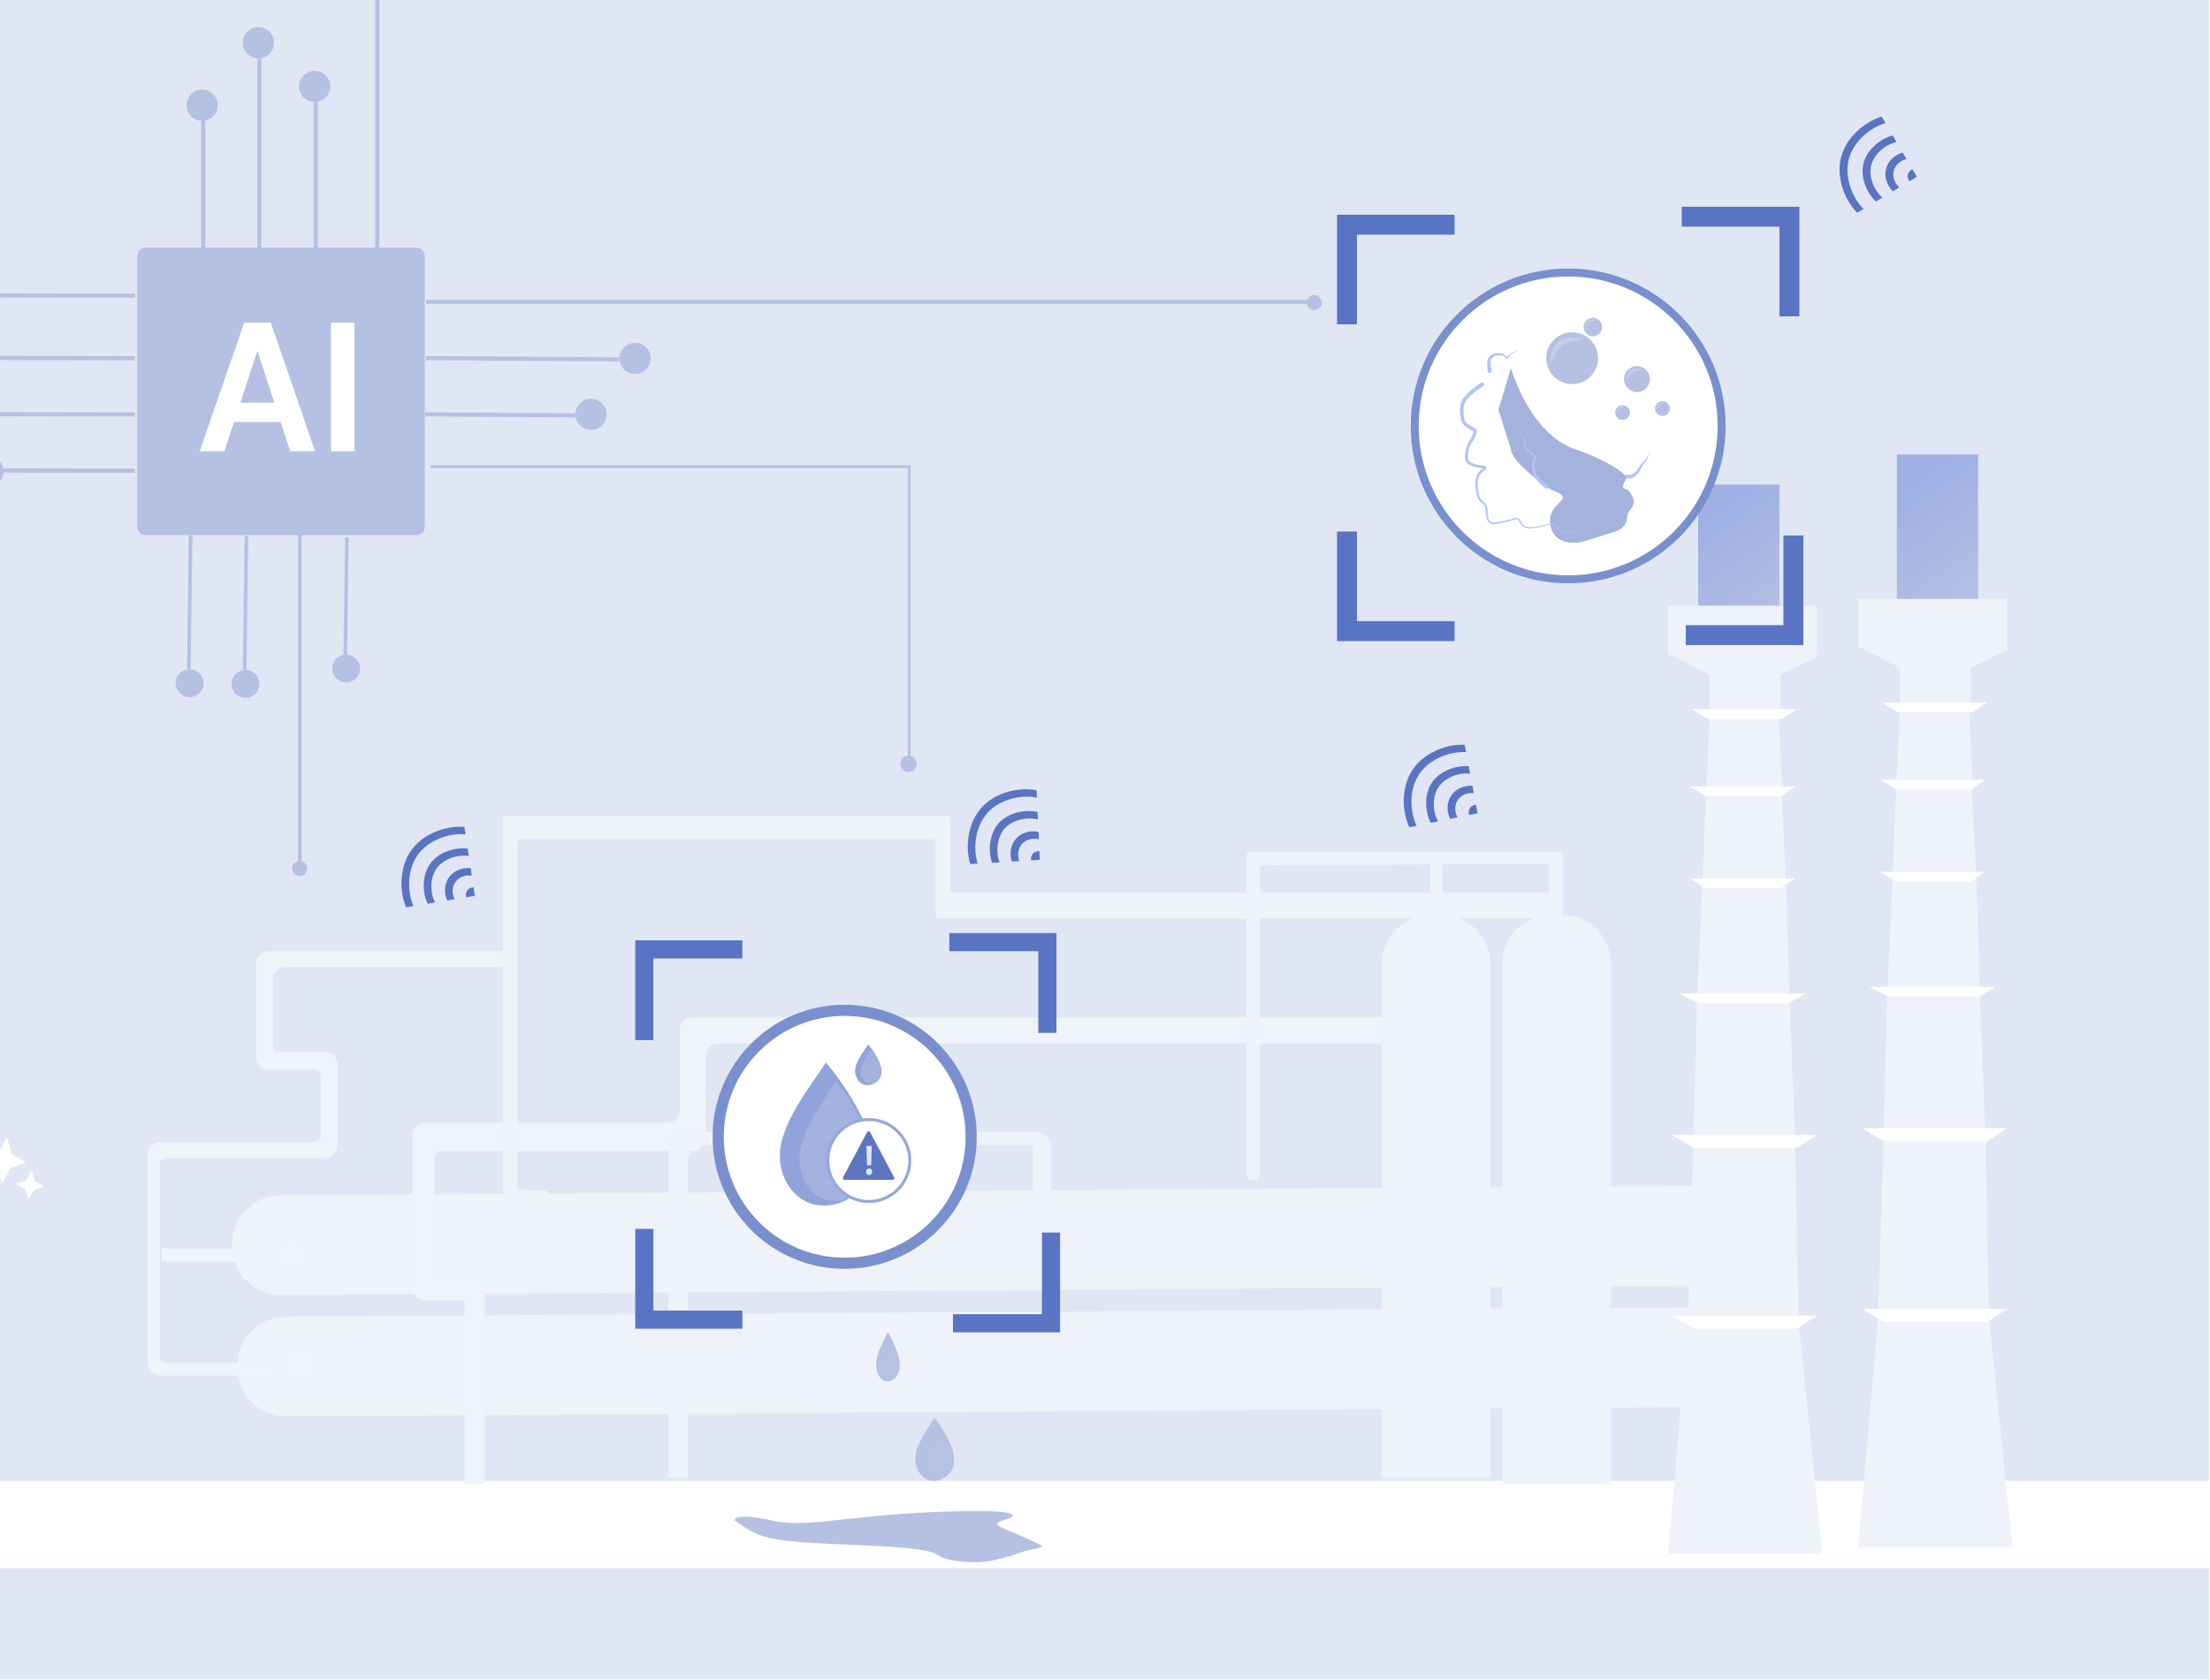 <svg width="734" height="558" viewBox="0 0 734 558" fill="none" xmlns="http://www.w3.org/2000/svg">
<g clip-path="url(#clip0_9906_5567)">
<rect width="733.73" height="557.94" fill="#E1E6F4"/>
<rect x="-5" y="511" width="744" height="10" fill="#FCFDFF"/>
<rect x="-2" y="492" width="738" height="24" fill="white"/>
<path d="M95.155 470.559C86.269 470.619 79.009 463.464 78.939 454.578L78.931 453.617C78.861 444.732 86.007 437.481 94.892 437.422L571.074 434.255L571.337 467.392L95.155 470.559Z" fill="#F0F2F9"/>
<path d="M93.352 430.251C84.467 430.31 77.207 423.155 77.136 414.27L77.129 413.309C77.058 404.424 84.204 397.173 93.089 397.114L574.895 393.909L575.157 427.046L93.352 430.251Z" fill="#F0F2F9"/>
<path d="M154.259 433.107V493H161.039V428.963C161.039 426.649 159.163 424.774 156.849 424.774H144.397V384.475C144.397 383.318 145.335 382.38 146.491 382.38H230.2C232.513 382.38 234.389 380.505 234.389 378.191V350.801C234.389 348.487 236.265 346.611 238.579 346.611H463.81C466.124 346.611 468 344.735 468 342.421V342.19C468 339.876 466.124 338 463.81 338H229.949C227.636 338 225.76 339.876 225.76 342.19V368.917C225.76 371.231 223.884 373.107 221.57 373.107H141.19C138.876 373.107 137 374.983 137 377.296V427.87C137 430.184 138.876 432.06 141.19 432.06H153.211C153.79 432.06 154.259 432.529 154.259 433.107Z" fill="#F0F3F9"/>
<path d="M53.19 457H91.05C92.208 457 93.147 456.061 93.147 454.903C93.147 453.745 92.208 452.807 91.05 452.807H55.202C54.044 452.807 53.107 451.869 53.107 450.712V386.76C53.107 385.603 54.044 384.665 55.202 384.665H107.95C110.264 384.665 112.14 382.79 112.14 380.476V353.736C112.14 351.422 110.264 349.546 107.95 349.546H92.675C91.518 349.546 90.58 348.618 90.58 347.461V325.428C90.58 323.114 92.456 321.242 94.77 321.242H166.379C167.827 321.242 169 320.068 169 318.621C169 317.173 167.827 316 166.379 316H89.123C86.809 316 84.933 317.876 84.933 320.19V351.123C84.933 353.437 86.809 355.312 89.123 355.312H104.399C105.555 355.312 106.493 356.25 106.493 357.407V377.329C106.493 378.486 105.555 379.424 104.399 379.424H53.19C50.876 379.424 49 381.3 49 383.613V452.81C49 455.124 50.876 457 53.19 457Z" fill="#F0F3F9"/>
<path d="M168.047 402H180.442C181.599 402 182.537 401.062 182.537 399.905V397.424C182.537 396.267 181.599 395.329 180.442 395.329H172.903C172.324 395.329 171.855 394.86 171.855 394.281V279.79C171.855 279.211 172.324 278.742 172.903 278.742H309.666C310.244 278.742 310.713 279.211 310.713 279.79V304.019C310.713 304.597 311.182 305.066 311.761 305.066H519V296.55H316.616C316.037 296.55 315.568 296.081 315.568 295.502V272.047C315.568 271.469 315.099 271 314.521 271H168.047C167.469 271 167 271.469 167 272.047V400.953C167 401.531 167.469 402 168.047 402Z" fill="#F0F2F9"/>
<ellipse cx="99.64" cy="453.6" rx="5.888" ry="5.393" fill="#F0F3F9"/>
<path d="M222 381.237V491H228.468V385.666C228.468 382.773 230.812 380.429 233.705 380.429H342.073C342.651 380.429 343.12 380.898 343.12 381.476V397.651H347.953C348.531 397.651 349 397.182 349 396.603V381.237C349 378.345 346.655 376 343.763 376H227.237C224.345 376 222 378.345 222 381.237Z" fill="#F0F2F9"/>
<path d="M53.711 419.082H92.575V414.767H53.711V419.082Z" fill="#F0F3F9"/>
<ellipse cx="97.285" cy="416.925" rx="5.888" ry="5.393" fill="#F0F3F9"/>
<path d="M519 284.047V299.71V309.953C519 310.531 518.531 311 517.953 311H515.531C514.953 311 514.484 310.531 514.484 309.953V288.116C514.484 287.536 514.012 287.066 513.432 287.069L419.464 287.452C418.887 287.454 418.421 287.923 418.421 288.499V389.905C418.421 391.062 417.483 392 416.326 392H416.095C414.938 392 414 391.062 414 389.905V284.047C414 283.469 414.469 283 415.047 283H517.953C518.531 283 519 283.469 519 284.047Z" fill="#F0F2F9"/>
<ellipse cx="5.394" cy="5.888" rx="5.394" ry="5.888" transform="matrix(-0.035 0.999 -1 -0.029 522.855 315.528)" fill="#E1E6F4"/>
<path d="M475 319V286H479V319H475Z" fill="#F0F2F9"/>
<ellipse cx="5.394" cy="5.888" rx="5.394" ry="5.888" transform="matrix(-0.035 0.999 -1 -0.029 483.938 314.794)" fill="#E1E6F4"/>
<path d="M459 320.089C459 311.203 466.203 304 475.089 304H478.911C487.797 304 495 311.203 495 320.089V491H459V320.089Z" fill="#F0F2F9"/>
<path d="M499 320.089C499 311.203 506.203 304 515.089 304H518.911C527.797 304 535 311.203 535 320.089V493H499V320.089Z" fill="#F0F2F9"/>
<path d="M315.299 313H347.859V343.149" stroke="#5974C2" stroke-width="6.03"/>
<path d="M316.508 439.624H349.068V409.476" stroke="#5974C2" stroke-width="6.03"/>
<path d="M246.561 438.418H214V408.27" stroke="#5974C2" stroke-width="6.03"/>
<path d="M246.561 315.412H214V345.561" stroke="#5974C2" stroke-width="6.03"/>
<circle cx="280.54" cy="377.669" r="42.013" fill="white" stroke="#7A8FCD" stroke-width="3.707"/>
<path d="M259 383.998C259 373.459 269.02 361.06 274.314 353C279.986 359.406 288.494 372.839 289.628 380.898C290.577 387.639 289.061 392.058 285.091 395.778C281.12 399.497 276.016 401.357 270.344 400.117C264.672 398.877 259 392.678 259 383.998Z" fill="#91A3DB"/>
<g opacity="0.48" filter="url(#filter0_f_9906_5567)">
<path d="M265.506 385.128C265.506 376.288 273.417 365.889 277.596 359.129C282.074 364.502 288.79 375.768 289.686 382.528C290.435 388.181 289.238 391.887 286.104 395.007C282.969 398.127 278.939 399.687 274.461 398.647C269.984 397.607 265.506 392.407 265.506 385.128Z" fill="#B5C1E3"/>
</g>
<path d="M284 355.81C284 352.815 286.848 349.291 288.352 347C289.965 348.821 292.383 352.639 292.705 354.929C292.975 356.845 292.544 358.101 291.415 359.158C290.287 360.215 288.836 360.744 287.224 360.391C285.612 360.039 284 358.277 284 355.81Z" fill="#91A3DB"/>
<g opacity="0.48" filter="url(#filter1_f_9906_5567)">
<path d="M285.85 356.131C285.85 353.619 288.098 350.663 289.286 348.742C290.558 350.269 292.467 353.471 292.722 355.392C292.935 356.999 292.595 358.052 291.704 358.939C290.813 359.826 289.668 360.269 288.395 359.974C287.122 359.678 285.85 358.2 285.85 356.131Z" fill="#B5C1E3"/>
</g>
<path d="M304 484.705C304 480.045 308.174 474.563 310.378 471C312.741 473.832 316.284 479.771 316.757 483.334C317.152 486.314 316.521 488.268 314.867 489.912C313.213 491.557 311.087 492.379 308.725 491.831C306.362 491.283 304 488.542 304 484.705Z" fill="#B5C1E3"/>
<g opacity="0.48" filter="url(#filter2_f_9906_5567)">
<path d="M306.709 485.204C306.709 481.296 310.004 476.698 311.745 473.71C313.61 476.085 316.407 481.066 316.78 484.054C317.092 486.554 316.594 488.192 315.288 489.572C313.983 490.951 312.304 491.64 310.439 491.181C308.574 490.721 306.709 488.422 306.709 485.204Z" fill="#B5C1E3"/>
</g>
<path opacity="0.02" d="M316.387 486.414C316.182 488.428 314.235 489.878 312.039 489.654C309.843 489.429 308.23 487.615 308.436 485.601C308.642 483.588 310.487 477.902 312.683 478.127C314.879 478.351 316.593 484.4 316.387 486.414Z" fill="#FCFDFF"/>
<path d="M291 453.285C291 449.634 293.532 445.34 294.869 442.548C296.303 444.767 298.452 449.42 298.739 452.211C298.978 454.546 298.595 456.076 297.592 457.364C296.589 458.653 295.299 459.297 293.866 458.868C292.433 458.438 291 456.291 291 453.285Z" fill="#B5C1E3"/>
<g opacity="0.48" filter="url(#filter3_f_9906_5567)">
<path d="M292.643 453.676C292.643 450.614 294.641 447.012 295.697 444.671C296.829 446.532 298.526 450.434 298.752 452.775C298.941 454.733 298.639 456.017 297.847 457.097C297.055 458.178 296.037 458.718 294.905 458.358C293.774 457.998 292.643 456.197 292.643 453.676Z" fill="#B5C1E3"/>
</g>
<path opacity="0.02" d="M298.514 454.624C298.389 456.201 297.208 457.338 295.876 457.162C294.544 456.986 293.566 455.565 293.69 453.987C293.815 452.41 294.935 447.956 296.267 448.131C297.599 448.307 298.639 453.046 298.514 454.624Z" fill="#FCFDFF"/>
<g filter="url(#filter4_f_9906_5567)">
<path fill-rule="evenodd" clip-rule="evenodd" d="M633.658 57.963C633.452 58.761 633.669 59.579 634.177 60.226C634.928 59.773 635.748 59.276 636.645 58.733C636.115 57.827 635.63 56.998 635.186 56.239C634.438 56.565 633.861 57.173 633.658 57.963ZM626.403 56.093C625.732 58.699 626.642 61.528 628.678 63.557C629.253 63.207 629.956 62.781 630.815 62.262C629.213 60.818 628.465 58.687 628.964 56.753C629.457 54.839 631.123 53.34 633.199 52.838C632.692 51.972 632.277 51.261 631.937 50.679C629.207 51.485 627.068 53.513 626.403 56.093ZM618.934 54.176C617.858 58.348 619.562 63.68 623.048 66.95C624.08 66.328 624.757 65.92 625.201 65.653C622.172 63.05 620.586 58.359 621.494 54.836C622.395 51.341 626.015 48.019 629.897 47.173C629.635 46.729 629.237 46.047 628.628 45.007C624.031 46.21 620.001 50.035 618.934 54.176ZM611.465 52.255C609.865 58.461 612.228 65.992 616.811 70.71C617.587 70.243 618.295 69.815 618.944 69.424C614.814 65.328 612.595 58.463 614.025 52.915C615.443 47.414 620.619 42.535 626.215 40.877C625.832 40.226 625.414 39.511 624.957 38.731C618.676 40.707 613.052 46.096 611.465 52.255Z" fill="#5974C2"/>
</g>
<g filter="url(#filter5_f_9906_5567)">
<path fill-rule="evenodd" clip-rule="evenodd" d="M343.051 283.604C343.6 282.989 344.4 282.714 345.221 282.777C345.261 283.652 345.305 284.611 345.353 285.657C344.306 285.721 343.347 285.78 342.469 285.833C342.324 285.03 342.508 284.213 343.051 283.604ZM337.461 278.616C339.252 276.609 342.11 275.791 344.928 276.354C344.958 277.026 344.995 277.848 345.041 278.85C342.951 278.322 340.764 278.887 339.434 280.377C338.118 281.852 337.8 284.07 338.538 286.074C337.536 286.135 336.714 286.185 336.042 286.227C335.192 283.51 335.687 280.605 337.461 278.616ZM331.712 273.477C334.58 270.262 339.958 268.71 344.615 269.787C344.672 270.992 344.71 271.781 344.736 272.298C340.887 271.23 336.107 272.522 333.685 275.237C331.282 277.93 330.536 282.787 331.993 286.482C331.479 286.512 330.69 286.561 329.487 286.634C327.929 282.144 328.865 276.667 331.712 273.477ZM325.96 268.34C330.227 263.557 337.799 261.331 344.269 262.513C344.313 263.418 344.352 264.245 344.388 265.002C338.686 263.848 331.747 265.825 327.933 270.1C324.151 274.339 322.977 281.354 324.712 286.926C323.959 286.97 323.132 287.02 322.23 287.075C320.377 280.756 321.726 273.085 325.96 268.34Z" fill="#5974C2"/>
</g>
<g filter="url(#filter6_f_9906_5567)">
<path fill-rule="evenodd" clip-rule="evenodd" d="M155.209 295.83C155.691 295.163 156.459 294.806 157.281 294.784C157.412 295.651 157.555 296.6 157.71 297.636C156.675 297.807 155.727 297.964 154.86 298.108C154.632 297.324 154.731 296.492 155.209 295.83ZM149.135 291.445C150.71 289.264 153.468 288.156 156.329 288.426C156.428 289.091 156.55 289.905 156.699 290.897C154.565 290.587 152.447 291.374 151.279 292.993C150.121 294.596 150.033 296.836 150.974 298.753C149.983 298.916 149.172 299.051 148.507 299.161C147.382 296.547 147.575 293.606 149.135 291.445ZM142.887 286.925C145.408 283.432 150.598 281.335 155.341 281.926C155.522 283.119 155.641 283.899 155.72 284.411C151.781 283.745 147.16 285.523 145.03 288.473C142.918 291.399 142.676 296.307 144.506 299.833C143.998 299.916 143.218 300.045 142.029 300.242C140.017 295.936 140.384 290.392 142.887 286.925ZM136.636 282.408C140.388 277.211 147.69 274.217 154.248 274.726C154.384 275.622 154.508 276.44 154.622 277.19C148.832 276.63 142.133 279.311 138.78 283.956C135.455 288.562 135.01 295.661 137.31 301.024C136.565 301.146 135.748 301.281 134.856 301.428C132.362 295.334 132.914 287.565 136.636 282.408Z" fill="#5974C2"/>
</g>
<g filter="url(#filter7_f_9906_5567)">
<path fill-rule="evenodd" clip-rule="evenodd" d="M488.192 268.478C488.649 267.792 489.402 267.408 490.224 267.355C490.387 268.216 490.565 269.159 490.759 270.188C489.731 270.399 488.79 270.591 487.928 270.767C487.672 269.992 487.739 269.157 488.192 268.478ZM481.958 264.324C483.45 262.085 486.164 260.874 489.034 261.036C489.157 261.698 489.309 262.506 489.495 263.492C487.351 263.263 485.265 264.128 484.158 265.79C483.062 267.435 483.058 269.677 484.07 271.557C483.086 271.758 482.28 271.923 481.619 272.058C480.397 269.488 480.48 266.542 481.958 264.324ZM475.544 260.041C477.933 256.456 483.041 254.165 487.803 254.579C488.028 255.763 488.176 256.539 488.274 257.048C484.313 256.53 479.762 258.48 477.745 261.507C475.743 264.511 475.685 269.424 477.647 272.879C477.142 272.981 476.367 273.139 475.187 273.38C473.014 269.153 473.173 263.6 475.544 260.041ZM469.129 255.762C472.683 250.428 479.867 247.162 486.44 247.425C486.61 248.315 486.764 249.128 486.906 249.872C481.099 249.53 474.506 252.46 471.329 257.228C468.179 261.955 468 269.066 470.5 274.339C469.76 274.489 468.949 274.654 468.064 274.835C465.342 268.839 465.602 261.054 469.129 255.762Z" fill="#5974C2"/>
</g>
<path d="M284.816 513.311C252.643 512.064 252.163 510.817 244 505.081C244 504.167 246.401 502.887 256.005 505.081C268.009 507.825 280.014 503.585 310.265 502.338C340.517 501.091 338.596 503.585 333.314 505.081C328.032 506.578 333.314 507.575 341.477 511.316C349.64 515.057 345.696 513.338 338.014 516.081C330.331 518.824 324.191 519.795 316.027 518.299C307.864 516.802 316.988 514.558 284.816 513.311Z" fill="#B5C1E3"/>
<path d="M141.493 100.281L434.5 100.281" stroke="#B5C1E3" stroke-width="1.36"/>
<line x1="141.37" y1="118.97" x2="205.742" y2="119.39" stroke="#B5C1E3" stroke-width="1.36"/>
<line x1="141.247" y1="137.659" x2="191.083" y2="137.984" stroke="#B5C1E3" stroke-width="1.36"/>
<circle cx="436.513" cy="100.513" r="2.497" transform="rotate(90.374 436.513 100.513)" fill="#B5C1E3"/>
<circle cx="210.935" cy="119.066" r="5.191" transform="rotate(90.374 210.935 119.066)" fill="#B5C1E3"/>
<circle cx="301.74" cy="253.74" r="2.723" transform="rotate(90.374 301.74 253.74)" fill="#B5C1E3"/>
<circle cx="196.277" cy="137.66" r="5.191" transform="rotate(90.374 196.277 137.66)" fill="#B5C1E3"/>
<rect x="45.56" y="82.272" width="95.522" height="95.522" rx="2.72" fill="#B5C1E3"/>
<line x1="67.492" y1="83.756" x2="67.492" y2="38.072" stroke="#B5C1E3" stroke-width="1.36"/>
<line x1="86.179" y1="83.756" x2="86.179" y2="19.383" stroke="#B5C1E3" stroke-width="1.36"/>
<line x1="104.869" y1="83.756" x2="104.869" y2="33.919" stroke="#B5C1E3" stroke-width="1.36"/>
<line x1="125.32" y1="84" x2="125.32" y2="-3" stroke="#B5C1E3" stroke-width="1.36"/>
<circle cx="67.133" cy="34.957" r="5.191" fill="#B5C1E3"/>
<circle cx="85.822" cy="14.191" r="5.191" fill="#B5C1E3"/>
<circle cx="104.51" cy="28.727" r="5.191" fill="#B5C1E3"/>
<line x1="115.203" y1="178.528" x2="114.671" y2="219.303" stroke="#B5C1E3" stroke-width="1.214"/>
<line x1="81.843" y1="178.093" x2="81.263" y2="222.574" stroke="#B5C1E3" stroke-width="1.214"/>
<line x1="63.306" y1="177.851" x2="62.726" y2="222.333" stroke="#B5C1E3" stroke-width="1.214"/>
<circle cx="62.986" cy="226.97" r="4.634" transform="rotate(-179.253 62.986 226.97)" fill="#B5C1E3"/>
<circle cx="114.954" cy="222.087" r="4.634" transform="rotate(-179.253 114.954 222.087)" fill="#B5C1E3"/>
<circle cx="99.525" cy="288.524" r="2.492" transform="rotate(-179.253 99.525 288.524)" fill="#B5C1E3"/>
<circle cx="81.523" cy="227.212" r="4.634" transform="rotate(-179.253 81.523 227.212)" fill="#B5C1E3"/>
<path d="M99.559 175.4L99.559 289.3" stroke="#B5C1E3" stroke-width="1.223"/>
<line x1="44.766" y1="156.375" x2="-0.918" y2="156.295" stroke="#B5C1E3" stroke-width="1.36"/>
<line x1="44.796" y1="137.686" x2="-19.578" y2="137.574" stroke="#B5C1E3" stroke-width="1.36"/>
<line x1="44.831" y1="118.997" x2="-5.006" y2="118.91" stroke="#B5C1E3" stroke-width="1.36"/>
<line x1="44.866" y1="98.231" x2="-4.971" y2="98.144" stroke="#B5C1E3" stroke-width="1.36"/>
<circle cx="-4.034" cy="156.648" r="4.511" transform="rotate(-89.9 -4.034 156.648)" fill="#B5C1E3" stroke="#B5C1E3" stroke-width="1.36"/>
<path d="M109.951 149.919V107.191H117.742V149.919H109.951Z" fill="white"/>
<path d="M66.324 149.919L81.098 107.191H89.928L104.644 149.919H96.392L85.484 116.591L74.519 149.919H66.324ZM72.846 140.214L74.923 133.805H95.468L97.488 140.214H72.846Z" fill="white"/>
<path d="M143 155H302V251" stroke="#B5C1E3" stroke-width="0.89"/>
<path d="M2.295 377.758L3.912 383.361L8.665 386.235L3.417 388.054L0.665 393.195L-0.952 387.593L-5.705 384.718L-0.457 382.899L2.295 377.758Z" fill="white"/>
<path d="M10.54 388.728L11.587 392.353L14.662 394.213L11.266 395.39L9.486 398.717L8.439 395.092L5.364 393.232L8.759 392.055L10.54 388.728Z" fill="white"/>
<g filter="url(#filter8_f_9906_5567)">
<rect x="564" y="161" width="27" height="50" fill="url(#paint0_linear_9906_5567)"/>
</g>
<g filter="url(#filter9_f_9906_5567)">
<rect x="630" y="151" width="27" height="50" fill="url(#paint1_linear_9906_5567)"/>
</g>
<path d="M554 217.605V201.225H603.408V217.605H554Z" fill="#F0F2F9"/>
<path d="M590.756 237.26H567.859L566.654 262.374H591.961L590.756 237.26Z" fill="#F0F2F9"/>
<path d="M567.856 224.156L555.203 217.605H604.612L591.356 224.156V237.26H567.856V224.156Z" fill="#F0F2F9"/>
<path d="M554 516.252L560.628 439.269L562.436 379.212H596.178L597.383 439.269L605.216 516.252H554Z" fill="#F0F2F9"/>
<path d="M565.448 292.949L563.641 331.713H594.37L593.165 292.949H565.448Z" fill="#F0F2F9"/>
<path d="M566.654 262.374L565.449 292.949H593.166L591.626 262.374H566.654Z" fill="#F0F2F9"/>
<path d="M562.436 378.12L563.641 332.259H594.37L596.178 378.12H562.436Z" fill="#F0F2F9"/>
<path d="M561.834 235.622L567.257 238.897H591.961L596.781 235.622H561.834Z" fill="white"/>
<path d="M561.232 261.282L566.655 264.558H591.359L596.18 261.282H561.232Z" fill="white"/>
<path d="M561.232 291.857L566.655 295.133H591.359L596.18 291.857H561.232Z" fill="white"/>
<path d="M557.615 330.075L564.16 333.351H593.975L599.793 330.075H557.615Z" fill="white"/>
<path d="M555.203 377.028L562.683 381.396H596.758L603.406 377.028H555.203Z" fill="white"/>
<path d="M555.203 437.086L562.683 441.453H596.758L603.406 437.086H555.203Z" fill="white"/>
<path d="M617.18 215.372V198.993H666.588V215.372H617.18Z" fill="#F0F2F9"/>
<path d="M653.936 235.027H631.039L629.834 260.142H655.141L653.936 235.027Z" fill="#F0F2F9"/>
<path d="M631.036 221.924L618.383 215.372H667.791L654.535 221.924V235.027H631.036V221.924Z" fill="#F0F2F9"/>
<path d="M617.18 514.019L623.808 437.037L625.615 376.98H659.358L660.563 437.037L668.396 514.019H617.18Z" fill="#F0F2F9"/>
<path d="M628.628 290.717L626.82 329.481H657.55L656.345 290.717H628.628Z" fill="#F0F2F9"/>
<path d="M629.834 260.142L628.629 290.717H656.346L654.806 260.142H629.834Z" fill="#F0F2F9"/>
<path d="M625.615 375.888L626.82 330.027H657.55L659.358 375.888H625.615Z" fill="#F0F2F9"/>
<path d="M625.014 233.389L630.437 236.665H655.141L659.961 233.389H625.014Z" fill="white"/>
<path d="M624.412 259.05L629.835 262.326H654.539L659.36 259.05H624.412Z" fill="white"/>
<path d="M624.412 289.625L629.835 292.9H654.539L659.36 289.625H624.412Z" fill="white"/>
<path d="M620.795 327.843L627.34 331.119H657.155L662.973 327.843H620.795Z" fill="white"/>
<path d="M618.383 374.796L625.863 379.164H659.937L666.586 374.796H618.383Z" fill="white"/>
<path d="M618.383 434.853L625.863 439.221H659.937L666.586 434.853H618.383Z" fill="white"/>
<path d="M558.564 72H594.307V105.095" stroke="#5974C2" stroke-width="6.619"/>
<path d="M559.889 211H595.632V177.905" stroke="#5974C2" stroke-width="6.619"/>
<path d="M483.109 209.676H447.367V176.581" stroke="#5974C2" stroke-width="6.619"/>
<path d="M483.109 74.648H447.367V107.743" stroke="#5974C2" stroke-width="6.619"/>
<circle cx="520.837" cy="141.5" r="50.967" fill="white" stroke="#7A8FCD" stroke-width="2.648"/>
<g filter="url(#filter10_f_9906_5567)">
<path d="M514.89 174.268C515.888 180.96 522.791 180.774 526.118 179.845C529.028 178.915 535.224 176.945 536.721 176.498C538.592 175.941 540.464 174.268 540.464 171.479C540.464 168.69 545.454 168.133 540.464 162.556C537.969 162.556 539.424 159.953 540.464 158.652C539.424 157.164 534.476 153.186 522.999 149.171C511.522 145.155 504.911 131.786 501.792 122.305L497.672 136.166L501.792 149.171C501.585 150.472 503.913 154.971 514.89 162.556C524.87 166.46 513.643 165.902 514.89 174.268Z" fill="#A4B3DB"/>
</g>
<circle cx="522.161" cy="118.995" r="8.605" fill="#B5C1E3"/>
<path opacity="0.27" d="M517.461 113.618C520.296 111.23 524.564 112.111 526.208 113.035C524.795 113.071 521.213 112.895 518.783 114.942C516.74 116.663 515.263 119.757 515.098 120.999L515.15 121.483C515.082 121.403 515.066 121.234 515.098 120.999L514.881 118.995C514.819 117.894 515.89 114.942 517.461 113.618Z" fill="#F3F6FD"/>
<circle cx="543.674" cy="125.945" r="4.303" fill="#B5C1E3"/>
<path opacity="0.27" d="M541.321 123.257C542.739 122.063 544.873 122.503 545.695 122.965C544.989 122.983 543.197 122.895 541.982 123.919C540.961 124.779 540.222 126.326 540.14 126.947L540.166 127.19C540.132 127.149 540.124 127.065 540.14 126.947L540.031 125.945C540 125.395 540.536 123.919 541.321 123.257Z" fill="#F3F6FD"/>
<circle cx="529.017" cy="108.641" r="3.073" fill="#B5C1E3"/>
<path opacity="0.27" d="M527.336 106.721C528.348 105.868 529.872 106.183 530.459 106.513C529.955 106.525 528.676 106.463 527.808 107.194C527.078 107.808 526.55 108.913 526.491 109.357L526.51 109.53C526.486 109.501 526.48 109.441 526.491 109.357L526.414 108.641C526.392 108.248 526.774 107.194 527.336 106.721Z" fill="#F3F6FD"/>
<circle cx="538.897" cy="137.059" r="2.461" fill="#B5C1E3"/>
<path opacity="0.27" d="M537.554 135.521C538.365 134.838 539.586 135.09 540.056 135.354C539.652 135.364 538.627 135.314 537.932 135.9C537.348 136.392 536.925 137.277 536.878 137.632L536.893 137.771C536.873 137.748 536.869 137.699 536.878 137.632L536.816 137.059C536.798 136.744 537.104 135.9 537.554 135.521Z" fill="#F3F6FD"/>
<circle cx="552.141" cy="135.735" r="2.461" fill="#B5C1E3"/>
<path opacity="0.27" d="M550.796 134.197C551.607 133.514 552.828 133.766 553.298 134.03C552.894 134.041 551.869 133.99 551.174 134.576C550.59 135.068 550.167 135.953 550.12 136.308L550.135 136.447C550.116 136.424 550.111 136.376 550.12 136.308L550.058 135.735C550.04 135.42 550.347 134.576 550.796 134.197Z" fill="#F3F6FD"/>
<path d="M492.583 128.216C492.727 128.115 492.823 127.961 492.852 127.788C492.881 127.615 492.839 127.436 492.736 127.293C492.633 127.149 492.478 127.052 492.304 127.023C492.131 126.995 491.954 127.037 491.812 127.14C490.424 128.154 489.049 129.168 487.744 130.344C486.797 131.192 485.853 132.279 485.347 133.513C484.611 135.714 484.88 137.675 485.307 139.707C485.963 141.748 487.829 142.333 489.122 143.148C489.284 143.244 489.445 143.307 489.504 143.342C489.534 143.357 489.516 143.359 489.476 143.299C489.436 143.237 489.437 143.165 489.439 143.168C489.328 144.783 488.048 146.094 487.281 147.881C486.707 149.265 486.471 150.826 486.596 152.312C486.7 153.912 488.254 154.648 489.369 154.98C490.565 155.338 491.765 155.484 492.957 155.608C493.004 155.608 493.061 155.639 492.988 155.598C492.95 155.585 492.849 155.443 492.861 155.342C492.868 155.248 492.888 155.24 492.886 155.24C492.874 155.266 492.757 155.381 492.651 155.465C491.978 156.031 491.273 156.571 490.756 157.434C489.53 160.152 489.989 162.975 490.852 165.629C491.254 166.461 491.972 166.845 492.514 167.304C493.927 168.587 493.016 171.088 494.146 173.156C495.2 174.532 496.907 174.084 498.16 173.886C499.486 173.617 500.761 173.228 502.048 172.918C502.658 172.789 503.271 172.414 503.699 172.447C504.432 172.579 504.733 173.622 505.265 174.39C506.576 175.966 508.676 175.534 510.321 175.311C512.037 175.024 513.701 174.46 515.361 174.134C516.615 174.024 517.191 175.584 518.176 176.413C520.165 177.823 522.512 176.49 524.354 175.605C526.274 174.614 528.02 173.324 529.922 172.334C530.046 172.276 530.179 172.22 530.299 172.181C531.438 171.745 532.361 170.835 532.886 169.751C532.991 169.404 532.991 169.039 532.988 168.681C532.986 169.039 532.981 169.404 532.873 169.747C532.337 170.818 531.405 171.71 530.28 172.124C530.156 172.161 530.021 172.216 529.895 172.274C527.965 173.247 526.208 174.511 524.285 175.472C522.449 176.347 520.078 177.552 518.327 176.235C517.39 175.479 516.927 173.804 515.321 173.853C513.595 174.17 511.961 174.704 510.263 174.965C508.645 175.192 506.599 175.449 505.608 174.151C505.103 173.483 504.956 172.321 503.768 171.998C502.968 171.973 502.516 172.356 501.939 172.453C500.632 172.751 499.351 173.122 498.059 173.366C496.827 173.583 495.268 173.799 494.63 172.835C493.655 171.201 494.741 168.664 492.935 166.792C492.354 166.309 491.719 165.893 491.485 165.351C490.724 162.989 490.375 160.02 491.449 157.824C491.827 157.196 492.514 156.639 493.17 156.112C493.305 155.998 493.435 155.914 493.596 155.679C493.634 155.612 493.689 155.532 493.698 155.359C493.715 155.178 493.565 154.964 493.462 154.907C493.257 154.781 493.155 154.79 493.047 154.771C491.88 154.636 490.713 154.473 489.633 154.133C488.57 153.804 487.545 153.193 487.527 152.249C487.433 150.872 487.657 149.52 488.196 148.255C488.822 146.758 490.286 145.333 490.493 143.27C490.509 143.133 490.492 142.915 490.375 142.734C490.261 142.555 490.125 142.473 490.034 142.419C489.849 142.316 489.747 142.279 489.669 142.229C488.288 141.406 486.706 140.646 486.407 139.435C486.024 137.669 485.892 135.532 486.448 134.013C486.918 132.925 487.669 132.089 488.586 131.279C489.825 130.189 491.199 129.199 492.583 128.216Z" fill="#B1C3FB"/>
<path d="M540.883 157.656C540.723 157.582 540.544 157.577 540.383 157.646C540.221 157.715 540.091 157.853 540.022 158.025C539.953 158.197 539.953 158.387 540.022 158.548C540.091 158.709 540.224 158.829 540.391 158.885C540.677 158.989 540.982 159.023 541.264 159.003C542.32 158.901 543.014 158.302 543.594 157.729C544.897 156.544 545.196 154.638 546.257 153.739L546.326 153.673C546.945 152.697 547.41 151.655 547.951 150.666L547.956 150.656C548.037 150.435 548.075 150.202 548.085 149.973C548.095 149.763 548.083 149.555 548.072 149.348C548.061 149.555 548.05 149.763 548.019 149.966C547.985 150.189 547.925 150.405 547.828 150.602L547.833 150.592C547.184 151.53 546.612 152.511 545.916 153.385L545.985 153.319C544.477 154.438 544.164 156.102 542.905 156.986C542.371 157.432 541.724 157.777 541.227 157.746C541.095 157.739 540.981 157.708 540.883 157.656Z" fill="#B1C3FB"/>
<path d="M494.096 123.317C494.115 123.492 494.204 123.649 494.345 123.752C494.487 123.856 494.67 123.899 494.85 123.871C495.031 123.843 495.193 123.748 495.297 123.606C495.401 123.464 495.438 123.288 495.404 123.116C495.352 122.848 495.302 122.58 495.257 122.314C495.105 121.378 494.94 120.323 495.12 119.609C495.25 119.14 495.756 118.757 496.34 118.326C496.821 117.974 497.899 118.071 498.784 118.113C499.327 118.121 499.737 118.657 500.247 119.201L500.448 119.419L500.615 119.153C501.248 117.993 502.472 117.135 503.79 116.731L503.805 116.725C504.06 116.575 504.214 116.329 504.351 116.095C504.489 115.853 504.611 115.605 504.735 115.356C504.592 115.594 504.45 115.832 504.295 116.06C504.142 116.28 503.972 116.5 503.742 116.61L503.757 116.604C502.377 116.917 501.041 117.664 500.21 118.92L500.578 118.872C500.188 118.415 499.76 117.606 498.844 117.483C497.918 117.411 497.014 117.042 495.843 117.632C495.304 117.986 494.524 118.38 494.163 119.257C493.777 120.466 493.948 121.449 494.009 122.474C494.034 122.756 494.064 123.037 494.096 123.317Z" fill="#B1C3FB"/>
<path d="M513.14 162.082C513.245 162.222 513.401 162.314 513.575 162.333C513.75 162.353 513.928 162.3 514.07 162.188C514.211 162.076 514.303 161.913 514.323 161.739C514.343 161.565 514.289 161.392 514.176 161.258C513.75 160.807 513.474 160.673 513.149 160.425C512.583 160.018 512.04 159.614 511.536 159.169C510.554 158.272 510.036 156.712 509.657 155.244C509.457 154.498 509.705 153.672 510.111 152.884C510.399 152.4 510.198 151.715 509.893 151.387C509.596 151.025 509.255 150.773 508.92 150.527C508.257 150.042 507.54 149.629 507.075 149.049C506.663 148.515 506.525 147.786 506.412 147.069C506.27 146.176 506.428 145.194 507.017 144.48C507.34 144.141 507.698 143.823 508.077 143.538C508.086 143.531 508.094 143.525 508.103 143.518C508.413 143.292 508.753 143.078 508.984 142.762C508.735 143.065 508.392 143.253 508.065 143.464C508.056 143.47 508.047 143.476 508.038 143.482C507.638 143.749 507.261 144.047 506.908 144.378C506.237 145.102 506.006 146.142 506.104 147.108C506.18 147.837 506.264 148.625 506.72 149.303C507.245 150.029 507.956 150.472 508.57 150.983C509.173 151.463 509.816 152.11 509.482 152.549C509.015 153.342 508.592 154.363 508.808 155.432C509.14 156.993 509.482 158.643 510.759 160.001C511.279 160.514 511.836 160.98 512.385 161.423C512.535 161.546 512.686 161.667 512.826 161.785C512.959 161.897 513.119 162.044 513.14 162.082Z" fill="#B1C3FB"/>
<circle cx="288.549" cy="385.549" r="13.618" fill="white" stroke="#96A7DC"/>
<path d="M287.994 376.09C288.203 375.697 288.765 375.697 288.973 376.09L296.985 391.171C297.181 391.54 296.913 391.985 296.495 391.985H280.472C280.054 391.985 279.786 391.54 279.983 391.171L287.994 376.09Z" fill="#5C76C1"/>
<path d="M287.953 387.16L287.77 380.693H289.532L289.35 387.16H287.953ZM288.657 390.352C288.358 390.352 288.111 390.251 287.916 390.051C287.73 389.84 287.637 389.585 287.637 389.283C287.637 388.982 287.73 388.731 287.916 388.53C288.111 388.32 288.358 388.215 288.657 388.215C288.957 388.215 289.2 388.32 289.387 388.53C289.573 388.731 289.666 388.982 289.666 389.283C289.666 389.585 289.573 389.84 289.387 390.051C289.2 390.251 288.957 390.352 288.657 390.352Z" fill="#E1E6F4"/>
</g>
<defs>
<filter id="filter0_f_9906_5567" x="253.981" y="347.604" width="47.447" height="62.889" filterUnits="userSpaceOnUse" color-interpolation-filters="sRGB">
<feFlood flood-opacity="0" result="BackgroundImageFix"/>
<feBlend mode="normal" in="SourceGraphic" in2="BackgroundImageFix" result="shape"/>
<feGaussianBlur stdDeviation="5.763" result="effect1_foregroundBlur_9906_5567"/>
</filter>
<filter id="filter1_f_9906_5567" x="274.324" y="337.217" width="29.984" height="34.373" filterUnits="userSpaceOnUse" color-interpolation-filters="sRGB">
<feFlood flood-opacity="0" result="BackgroundImageFix"/>
<feBlend mode="normal" in="SourceGraphic" in2="BackgroundImageFix" result="shape"/>
<feGaussianBlur stdDeviation="5.763" result="effect1_foregroundBlur_9906_5567"/>
</filter>
<filter id="filter2_f_9906_5567" x="302.709" y="469.71" width="18.162" height="25.613" filterUnits="userSpaceOnUse" color-interpolation-filters="sRGB">
<feFlood flood-opacity="0" result="BackgroundImageFix"/>
<feBlend mode="normal" in="SourceGraphic" in2="BackgroundImageFix" result="shape"/>
<feGaussianBlur stdDeviation="2" result="effect1_foregroundBlur_9906_5567"/>
</filter>
<filter id="filter3_f_9906_5567" x="288.643" y="440.671" width="14.164" height="21.798" filterUnits="userSpaceOnUse" color-interpolation-filters="sRGB">
<feFlood flood-opacity="0" result="BackgroundImageFix"/>
<feBlend mode="normal" in="SourceGraphic" in2="BackgroundImageFix" result="shape"/>
<feGaussianBlur stdDeviation="2" result="effect1_foregroundBlur_9906_5567"/>
</filter>
<filter id="filter4_f_9906_5567" x="604.85" y="32.617" width="37.908" height="44.208" filterUnits="userSpaceOnUse" color-interpolation-filters="sRGB">
<feFlood flood-opacity="0" result="BackgroundImageFix"/>
<feBlend mode="normal" in="SourceGraphic" in2="BackgroundImageFix" result="shape"/>
<feGaussianBlur stdDeviation="3.057" result="effect1_foregroundBlur_9906_5567"/>
</filter>
<filter id="filter5_f_9906_5567" x="315.304" y="256.086" width="36.164" height="37.103" filterUnits="userSpaceOnUse" color-interpolation-filters="sRGB">
<feFlood flood-opacity="0" result="BackgroundImageFix"/>
<feBlend mode="normal" in="SourceGraphic" in2="BackgroundImageFix" result="shape"/>
<feGaussianBlur stdDeviation="3.057" result="effect1_foregroundBlur_9906_5567"/>
</filter>
<filter id="filter6_f_9906_5567" x="127.218" y="268.556" width="36.608" height="38.987" filterUnits="userSpaceOnUse" color-interpolation-filters="sRGB">
<feFlood flood-opacity="0" result="BackgroundImageFix"/>
<feBlend mode="normal" in="SourceGraphic" in2="BackgroundImageFix" result="shape"/>
<feGaussianBlur stdDeviation="3.057" result="effect1_foregroundBlur_9906_5567"/>
</filter>
<filter id="filter7_f_9906_5567" x="460.112" y="241.296" width="36.762" height="39.654" filterUnits="userSpaceOnUse" color-interpolation-filters="sRGB">
<feFlood flood-opacity="0" result="BackgroundImageFix"/>
<feBlend mode="normal" in="SourceGraphic" in2="BackgroundImageFix" result="shape"/>
<feGaussianBlur stdDeviation="3.057" result="effect1_foregroundBlur_9906_5567"/>
</filter>
<filter id="filter8_f_9906_5567" x="559.487" y="156.487" width="36.027" height="59.027" filterUnits="userSpaceOnUse" color-interpolation-filters="sRGB">
<feFlood flood-opacity="0" result="BackgroundImageFix"/>
<feBlend mode="normal" in="SourceGraphic" in2="BackgroundImageFix" result="shape"/>
<feGaussianBlur stdDeviation="2.257" result="effect1_foregroundBlur_9906_5567"/>
</filter>
<filter id="filter9_f_9906_5567" x="625.487" y="146.487" width="36.027" height="59.027" filterUnits="userSpaceOnUse" color-interpolation-filters="sRGB">
<feFlood flood-opacity="0" result="BackgroundImageFix"/>
<feBlend mode="normal" in="SourceGraphic" in2="BackgroundImageFix" result="shape"/>
<feGaussianBlur stdDeviation="2.257" result="effect1_foregroundBlur_9906_5567"/>
</filter>
<filter id="filter10_f_9906_5567" x="486.456" y="111.089" width="67.441" height="80.443" filterUnits="userSpaceOnUse" color-interpolation-filters="sRGB">
<feFlood flood-opacity="0" result="BackgroundImageFix"/>
<feBlend mode="normal" in="SourceGraphic" in2="BackgroundImageFix" result="shape"/>
<feGaussianBlur stdDeviation="1.725" result="effect1_foregroundBlur_9906_5567"/>
</filter>
<linearGradient id="paint0_linear_9906_5567" x1="569.87" y1="169.553" x2="594.565" y2="203.826" gradientUnits="userSpaceOnUse">
<stop stop-color="#9EAFE4"/>
<stop offset="1" stop-color="#B5C1E3"/>
</linearGradient>
<linearGradient id="paint1_linear_9906_5567" x1="635.87" y1="159.553" x2="660.565" y2="193.826" gradientUnits="userSpaceOnUse">
<stop stop-color="#9EAFE4"/>
<stop offset="1" stop-color="#B5C1E3"/>
</linearGradient>
<clipPath id="clip0_9906_5567">
<rect width="733.73" height="557.94" fill="white"/>
</clipPath>
</defs>
</svg>
